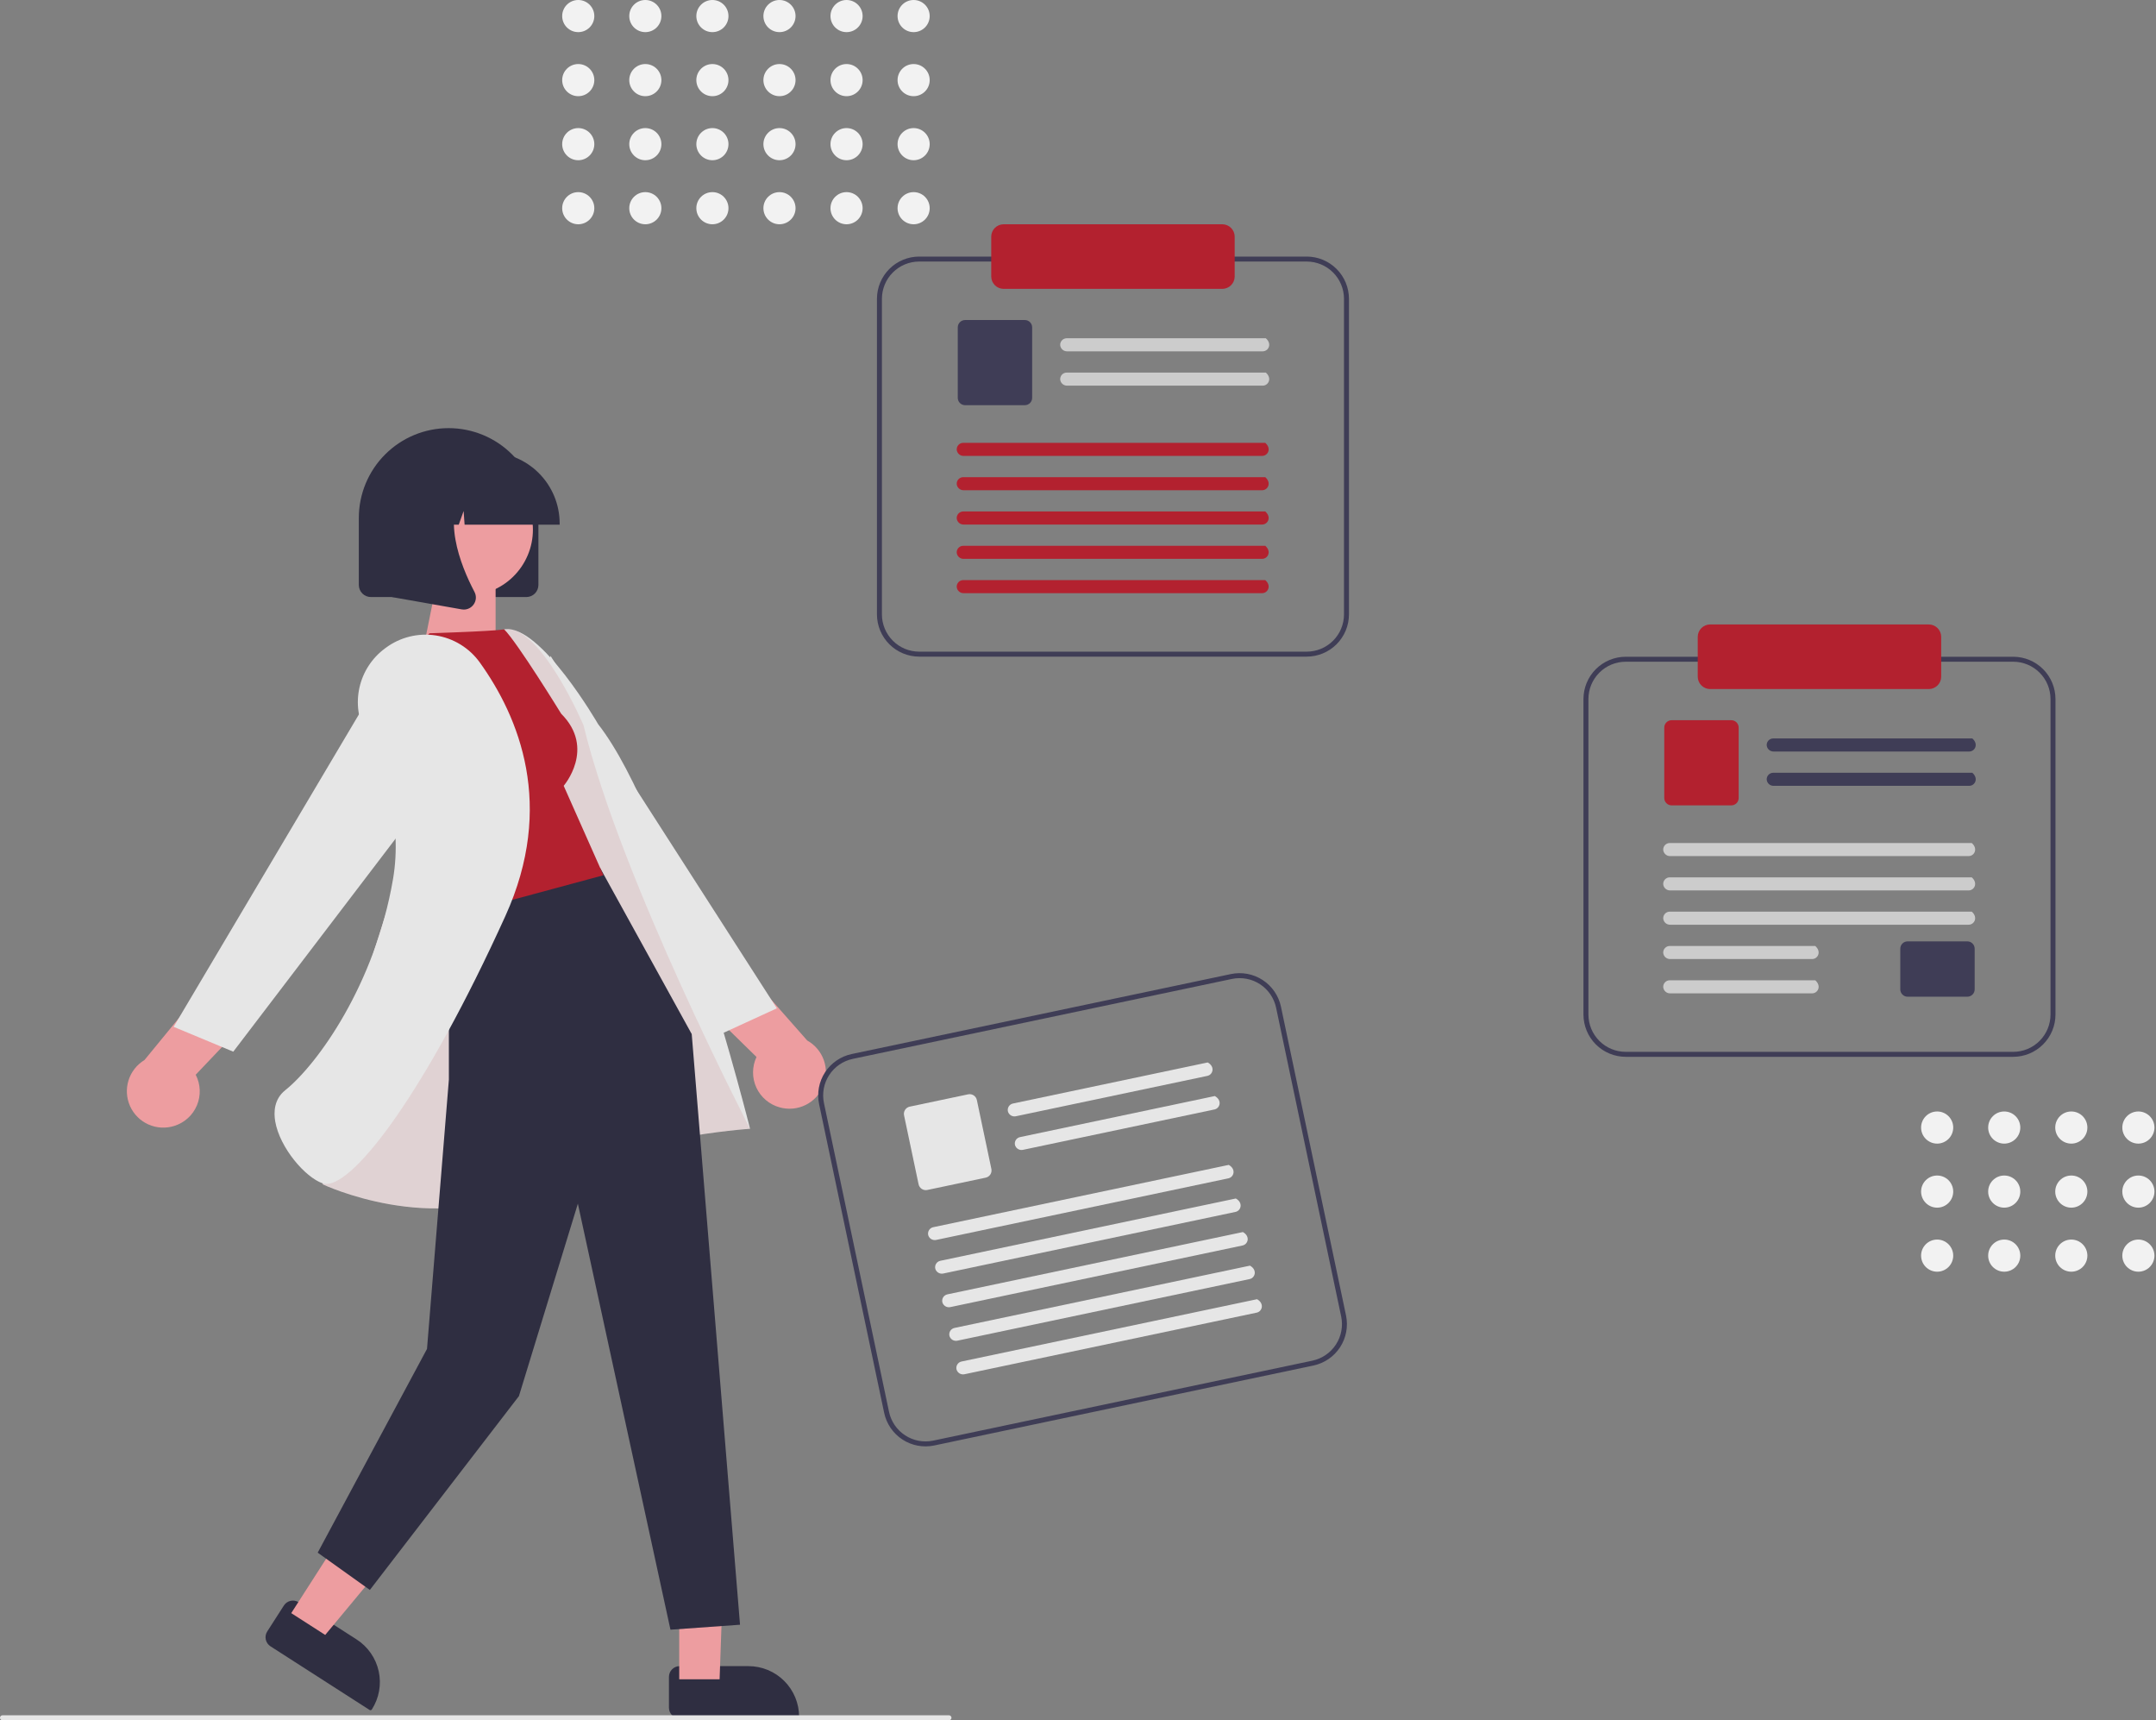 <svg width="801" height="639" viewBox="0 0 801 639" fill="none" xmlns="http://www.w3.org/2000/svg">
<rect x="0" y="0" width="801" height="639" fill="#808080" stroke="none"/>
<g clip-path="url(#clip0_6284_441)">
<path d="M195.55 221.768H137.792C136.604 221.767 135.465 221.294 134.624 220.454C133.784 219.614 133.312 218.475 133.311 217.287V192.387C133.311 183.539 136.825 175.054 143.082 168.797C149.338 162.541 157.823 159.026 166.671 159.026C175.519 159.026 184.004 162.541 190.26 168.797C196.517 175.054 200.032 183.539 200.032 192.387V217.287C200.03 218.475 199.558 219.614 198.717 220.454C197.877 221.294 196.738 221.767 195.55 221.768Z" fill="#2F2E41"/>
<path d="M248.525 622.868C248.525 620.659 250.315 618.868 252.525 618.868H278.061C283.053 618.868 287.84 620.851 291.37 624.38C294.9 627.91 296.884 632.697 296.884 637.689V637.689C296.884 638.027 296.61 638.302 296.271 638.302H252.525C250.316 638.302 248.525 636.511 248.525 634.302L248.525 622.868Z" fill="#2F2E41"/>
<path d="M105.465 596.361C106.658 594.502 109.133 593.963 110.992 595.156L132.481 608.952C136.681 611.65 139.638 615.905 140.701 620.782C141.764 625.659 140.847 630.759 138.15 634.96V634.96C137.968 635.244 137.589 635.327 137.305 635.145L100.492 611.51C98.633 610.317 98.094 607.842 99.287 605.983L105.465 596.361Z" fill="#2F2E41"/>
<path d="M289.7 411.331C292.89 412.219 296.295 411.905 299.27 410.449C302.244 408.993 304.581 406.497 305.837 403.433C307.093 400.369 307.181 396.951 306.085 393.826C304.989 390.701 302.784 388.088 299.889 386.48L271.189 353.914L246.91 359.159L281.057 392.605C280.218 394.383 279.778 396.324 279.77 398.29C279.761 400.257 280.184 402.201 281.009 403.986C281.833 405.772 283.039 407.355 284.541 408.623C286.044 409.892 287.806 410.816 289.704 411.33L289.7 411.331Z" fill="#ED9DA0"/>
<path d="M195.262 294.745L266.806 384.545L288.614 374.533L204.522 243.619L195.262 294.745Z" fill="#E6E6E6"/>
<path d="M64.739 418.216C61.583 419.216 58.169 419.023 55.146 417.674C52.122 416.325 49.699 413.913 48.334 410.896C46.97 407.879 46.76 404.467 47.744 401.306C48.728 398.144 50.837 395.454 53.672 393.744L81.198 360.177L105.648 364.554L72.709 399.195C73.612 400.942 74.12 402.866 74.198 404.831C74.277 406.796 73.923 408.754 73.163 410.567C72.403 412.381 71.254 414.006 69.798 415.327C68.341 416.648 66.613 417.635 64.734 418.216H64.739Z" fill="#ED9DA0"/>
<path d="M252.348 565.917L269.399 565.649L267.348 623.764H252.348V565.917Z" fill="#ED9DA0"/>
<path d="M139.453 550.504L158.079 562.458L120.821 607.282L108.2 599.182L139.453 550.504Z" fill="#ED9DA0"/>
<path d="M132.816 373.043C132.816 373.043 174.201 235.588 187.501 233.731C200.801 231.874 222.23 269 222.23 269C250.014 304.449 278.664 419.278 278.664 419.278C278.664 419.278 230.904 422.267 195.991 440.842C161.078 459.417 119.876 439.902 119.876 439.902L132.816 373.043Z" fill="#E6E6E6"/>
<path opacity="0.1" d="M132.816 373.043C132.816 373.043 174.201 235.588 187.501 233.731C200.801 231.874 216.788 269.377 216.788 269.377C230.632 326.601 278.665 419.277 278.665 419.277C278.665 419.277 230.905 422.266 195.992 440.841C161.079 459.416 119.877 439.901 119.877 439.901L132.816 373.043Z" fill="#B3212F"/>
<path d="M166.77 331.918V400.988L158.641 501.041L118.031 576.724L137.413 590.568L192.791 518.578L214.691 447.095L249.091 605.336L274.934 603.49L256.991 384.092L222.933 322.336L166.77 331.918Z" fill="#2F2E41"/>
<path d="M162.629 214.409H184.129V238.409H157.81L162.629 214.409Z" fill="#ED9DA0"/>
<path d="M208.498 265.112C221.42 278.034 209.421 291.878 209.421 291.878L224.188 325.105L166.041 340.795L145.721 249.995L159.565 235.228C187.254 234.305 187.265 233.728 187.265 233.728C192.121 238.479 208.498 265.112 208.498 265.112Z" fill="#B3212F"/>
<path d="M143.058 240.825C138.251 244.36 134.879 249.509 133.561 255.329C132.243 261.148 133.066 267.248 135.88 272.51C142.542 285.226 149.707 304.925 146.012 326.549C139.326 365.685 117.893 395.419 105.954 404.968C101.798 408.292 101.654 413.133 102.263 416.609C103.963 426.319 113.382 437.338 119.894 439.547C120.333 439.692 120.792 439.764 121.254 439.761C131.833 439.761 157.854 406.072 187.754 340.256C206.377 299.266 192.861 266.401 178.243 246.047C176.324 243.384 173.896 241.128 171.099 239.41C168.302 237.691 165.192 236.545 161.949 236.038C158.706 235.53 155.395 235.671 152.207 236.452C149.018 237.233 146.017 238.639 143.376 240.589L143.058 240.825Z" fill="#E6E6E6"/>
<path d="M170.641 280.453L86.666 390.636L64.515 381.406L143.89 247.576L170.641 280.453Z" fill="#E6E6E6"/>
<path d="M194.987 208.465C201.467 196.612 197.111 181.751 185.258 175.271C173.405 168.792 158.543 173.148 152.064 185.001C145.585 196.854 149.941 211.715 161.794 218.195C173.647 224.674 188.508 220.318 194.987 208.465Z" fill="#ED9DA0"/>
<path d="M207.923 194.881H172.609L172.247 189.81L170.436 194.881H164.998L164.28 184.831L160.691 194.881H150.164V194.381C150.172 187.384 152.954 180.676 157.902 175.729C162.849 170.782 169.557 167.999 176.553 167.991H181.532C188.529 167.998 195.237 170.781 200.184 175.729C205.132 180.676 207.914 187.384 207.922 194.381L207.923 194.881Z" fill="#2F2E41"/>
<path d="M172.316 226.415C172.05 226.415 171.785 226.391 171.523 226.345L145.662 221.783V179.041H174.13L173.43 179.863C163.624 191.3 171.012 209.844 176.288 219.88C176.677 220.615 176.85 221.445 176.788 222.274C176.726 223.103 176.431 223.898 175.937 224.567C175.523 225.14 174.979 225.606 174.349 225.927C173.72 226.249 173.023 226.416 172.316 226.415Z" fill="#2F2E41"/>
<path d="M487.962 507.213L347.075 536.913C343.003 537.766 338.759 536.97 335.274 534.698C331.789 532.426 329.348 528.864 328.486 524.795L304.31 410.095C303.456 406.023 304.253 401.78 306.524 398.295C308.796 394.81 312.357 392.368 316.427 391.506L457.314 361.806C461.385 360.952 465.629 361.749 469.114 364.021C472.599 366.292 475.04 369.853 475.903 373.923L500.079 488.623C500.932 492.694 500.136 496.938 497.864 500.423C495.593 503.909 492.031 506.35 487.962 507.213ZM316.808 393.313C313.217 394.074 310.076 396.228 308.072 399.302C306.067 402.377 305.364 406.121 306.117 409.713L330.293 524.413C331.054 528.004 333.209 531.146 336.285 533.15C339.36 535.155 343.105 535.857 346.698 535.103L487.585 505.403C491.175 504.642 494.317 502.488 496.321 499.413C498.325 496.339 499.028 492.595 498.276 489.003L474.098 374.308C473.337 370.717 471.183 367.575 468.108 365.571C465.034 363.567 461.29 362.863 457.698 363.616L316.808 393.313Z" fill="#3F3D56"/>
<path d="M448.56 399.627L377.46 414.614C376.838 414.758 376.184 414.661 375.63 414.342C375.077 414.022 374.666 413.505 374.479 412.894C374.394 412.575 374.375 412.243 374.423 411.917C374.471 411.591 374.585 411.278 374.757 410.997C374.93 410.717 375.158 410.474 375.427 410.284C375.697 410.095 376.002 409.962 376.324 409.894L448.7 394.637C451.526 396.23 450.633 399.192 448.56 399.629V399.627Z" fill="#E6E6E6"/>
<path d="M451.189 412.101L380.089 427.088C379.467 427.232 378.813 427.135 378.259 426.816C377.706 426.497 377.294 425.979 377.108 425.368C377.023 425.049 377.004 424.717 377.052 424.391C377.1 424.065 377.214 423.752 377.386 423.472C377.559 423.191 377.787 422.948 378.056 422.759C378.325 422.569 378.631 422.436 378.953 422.368L451.332 407.112C454.158 408.705 453.265 411.667 451.192 412.104L451.189 412.101Z" fill="#E6E6E6"/>
<path d="M366.211 437.43L344.511 442.004C343.802 442.153 343.063 442.014 342.457 441.619C341.85 441.223 341.425 440.603 341.275 439.895L335.875 414.287C335.726 413.578 335.865 412.84 336.26 412.233C336.655 411.626 337.275 411.201 337.984 411.051L359.684 406.477C360.392 406.329 361.131 406.467 361.738 406.863C362.344 407.258 362.769 407.878 362.92 408.586L368.32 434.194C368.468 434.903 368.33 435.642 367.934 436.248C367.539 436.855 366.919 437.28 366.211 437.43Z" fill="#E6E6E6"/>
<path d="M456.366 437.681L347.848 460.551C347.225 460.695 346.572 460.598 346.018 460.279C345.465 459.96 345.053 459.442 344.867 458.831C344.782 458.513 344.763 458.18 344.811 457.854C344.859 457.528 344.972 457.215 345.145 456.935C345.318 456.654 345.545 456.411 345.815 456.222C346.084 456.032 346.389 455.899 346.712 455.831L456.506 432.688C459.332 434.281 458.439 437.243 456.366 437.68V437.681Z" fill="#E6E6E6"/>
<path d="M458.995 450.157L350.477 473.031C349.854 473.175 349.2 473.078 348.647 472.759C348.094 472.44 347.682 471.922 347.496 471.311C347.411 470.993 347.392 470.66 347.44 470.334C347.488 470.008 347.601 469.695 347.774 469.415C347.946 469.134 348.174 468.891 348.444 468.702C348.713 468.512 349.018 468.379 349.341 468.311L459.135 445.168C461.961 446.761 461.068 449.723 458.995 450.16V450.157Z" fill="#E6E6E6"/>
<path d="M461.623 462.624L353.106 485.498C352.483 485.642 351.829 485.545 351.276 485.226C350.722 484.907 350.311 484.389 350.125 483.778C350.04 483.459 350.021 483.127 350.069 482.801C350.117 482.475 350.23 482.162 350.403 481.882C350.575 481.601 350.803 481.358 351.073 481.169C351.342 480.979 351.647 480.846 351.97 480.778L461.763 457.632C464.59 459.225 463.696 462.187 461.623 462.624Z" fill="#E6E6E6"/>
<path d="M464.252 475.099L355.733 497.973C355.11 498.117 354.457 498.02 353.904 497.7C353.35 497.381 352.939 496.864 352.753 496.253C352.668 495.934 352.649 495.602 352.697 495.276C352.744 494.95 352.858 494.637 353.031 494.357C353.203 494.076 353.431 493.833 353.701 493.644C353.97 493.454 354.275 493.321 354.598 493.253L464.392 470.11C467.218 471.703 466.325 474.665 464.252 475.102V475.099Z" fill="#E6E6E6"/>
<path d="M466.879 487.567L358.362 510.441C357.74 510.585 357.086 510.488 356.533 510.168C355.98 509.849 355.569 509.332 355.382 508.721C355.298 508.402 355.279 508.07 355.326 507.744C355.374 507.418 355.488 507.105 355.661 506.824C355.833 506.544 356.061 506.301 356.331 506.111C356.6 505.922 356.905 505.789 357.227 505.721L467.021 482.578C469.847 484.171 468.954 487.133 466.881 487.57L466.879 487.567Z" fill="#E6E6E6"/>
<path d="M485.479 243.9H341.496C337.336 243.895 333.348 242.24 330.406 239.299C327.465 236.358 325.81 232.37 325.806 228.21V110.99C325.81 106.83 327.465 102.842 330.406 99.901C333.348 96.959 337.336 95.305 341.496 95.3H485.479C489.638 95.305 493.626 96.959 496.568 99.901C499.509 102.842 501.164 106.83 501.169 110.99V228.207C501.164 232.367 499.509 236.355 496.568 239.296C493.626 242.237 489.638 243.892 485.479 243.897V243.9ZM341.496 97.146C337.825 97.15 334.306 98.61 331.711 101.205C329.116 103.801 327.656 107.319 327.652 110.99V228.207C327.656 231.877 329.116 235.396 331.711 237.991C334.306 240.587 337.825 242.047 341.496 242.051H485.479C489.149 242.047 492.668 240.587 495.263 237.991C497.859 235.396 499.318 231.877 499.323 228.207V110.99C499.318 107.319 497.859 103.801 495.263 101.205C492.668 98.61 489.149 97.15 485.479 97.146H341.496Z" fill="#3F3D56"/>
<path d="M469.114 130.5H396.448C395.809 130.513 395.189 130.283 394.714 129.856C394.238 129.429 393.942 128.837 393.886 128.2C393.869 127.871 393.918 127.541 394.032 127.232C394.146 126.922 394.322 126.639 394.548 126.4C394.775 126.161 395.048 125.97 395.351 125.84C395.654 125.709 395.981 125.642 396.31 125.642H470.28C472.717 127.783 471.232 130.498 469.113 130.498L469.114 130.5Z" fill="#CCCCCC"/>
<path d="M469.114 143.247H396.448C395.809 143.26 395.189 143.03 394.714 142.603C394.238 142.176 393.942 141.584 393.886 140.947C393.869 140.618 393.918 140.288 394.032 139.979C394.146 139.669 394.322 139.386 394.548 139.147C394.775 138.908 395.048 138.717 395.351 138.587C395.654 138.456 395.981 138.389 396.31 138.389H470.28C472.717 140.53 471.232 143.245 469.113 143.245L469.114 143.247Z" fill="#CCCCCC"/>
<path d="M380.738 150.504H358.561C357.837 150.503 357.143 150.215 356.631 149.703C356.119 149.191 355.831 148.497 355.83 147.773V121.602C355.831 120.878 356.119 120.184 356.631 119.672C357.143 119.16 357.837 118.872 358.561 118.871H380.738C381.462 118.872 382.156 119.16 382.668 119.672C383.18 120.184 383.468 120.878 383.469 121.602V147.773C383.468 148.497 383.18 149.191 382.668 149.703C382.156 150.215 381.462 150.503 380.738 150.504Z" fill="#3F3D56"/>
<path d="M468.903 169.344H358.003C357.364 169.357 356.744 169.126 356.268 168.699C355.793 168.272 355.497 167.681 355.441 167.044C355.423 166.714 355.473 166.385 355.587 166.075C355.701 165.766 355.877 165.483 356.103 165.243C356.33 165.004 356.604 164.813 356.907 164.683C357.21 164.553 357.536 164.486 357.866 164.486H470.07C472.507 166.627 471.022 169.342 468.903 169.342V169.344Z" fill="#B3212F"/>
<path d="M468.903 182.094H358.003C357.364 182.107 356.744 181.876 356.268 181.449C355.793 181.022 355.497 180.431 355.441 179.794C355.423 179.464 355.473 179.135 355.587 178.825C355.701 178.516 355.877 178.233 356.103 177.993C356.33 177.754 356.604 177.563 356.907 177.433C357.21 177.303 357.536 177.236 357.866 177.236H470.07C472.507 179.379 471.022 182.094 468.903 182.094Z" fill="#B3212F"/>
<path d="M468.903 194.836H358.003C357.364 194.849 356.744 194.619 356.268 194.192C355.792 193.765 355.497 193.173 355.441 192.536C355.423 192.207 355.473 191.877 355.587 191.568C355.701 191.258 355.876 190.975 356.103 190.736C356.33 190.497 356.603 190.306 356.906 190.176C357.209 190.045 357.535 189.978 357.865 189.978H470.07C472.507 192.121 471.022 194.836 468.903 194.836Z" fill="#B3212F"/>
<path d="M468.903 207.585H358.003C357.364 207.598 356.744 207.368 356.268 206.941C355.792 206.514 355.497 205.922 355.441 205.285C355.423 204.956 355.473 204.626 355.587 204.317C355.701 204.007 355.876 203.724 356.103 203.485C356.33 203.246 356.603 203.055 356.906 202.925C357.209 202.794 357.535 202.727 357.865 202.727H470.07C472.507 204.868 471.022 207.583 468.903 207.583V207.585Z" fill="#B3212F"/>
<path d="M468.903 220.327H358.003C357.364 220.34 356.744 220.109 356.268 219.682C355.793 219.255 355.497 218.663 355.441 218.027C355.423 217.697 355.473 217.368 355.587 217.058C355.701 216.749 355.877 216.466 356.103 216.226C356.33 215.987 356.604 215.796 356.907 215.666C357.21 215.536 357.536 215.469 357.866 215.469H470.07C472.507 217.612 471.022 220.327 468.903 220.327Z" fill="#B3212F"/>
<path d="M454.099 83.302C455.322 83.303 456.495 83.79 457.361 84.655C458.226 85.52 458.712 86.693 458.714 87.917V102.684C458.713 103.908 458.227 105.082 457.362 105.948C456.496 106.813 455.323 107.3 454.099 107.302H372.878C371.654 107.3 370.481 106.814 369.616 105.949C368.751 105.083 368.264 103.91 368.263 102.687V87.917C368.264 86.693 368.751 85.52 369.616 84.655C370.481 83.79 371.654 83.303 372.878 83.302" fill="#B3212F"/>
<path d="M747.962 392.545H603.979C599.819 392.54 595.831 390.885 592.89 387.944C589.948 385.003 588.294 381.015 588.289 376.855V259.635C588.294 255.475 589.948 251.487 592.89 248.546C595.831 245.604 599.819 243.95 603.979 243.945H747.962C752.122 243.95 756.11 245.604 759.051 248.546C761.993 251.487 763.647 255.475 763.652 259.635V376.852C763.648 381.012 761.994 385.001 759.052 387.943C756.111 390.885 752.122 392.54 747.962 392.545ZM603.979 245.791C600.309 245.795 596.79 247.255 594.195 249.85C591.599 252.446 590.139 255.964 590.135 259.635V376.852C590.139 380.522 591.599 384.041 594.195 386.636C596.79 389.232 600.309 390.692 603.979 390.696H747.962C751.632 390.692 755.151 389.232 757.747 386.636C760.342 384.041 761.802 380.522 761.806 376.852V259.635C761.802 255.964 760.342 252.446 757.747 249.85C755.151 247.255 751.632 245.795 747.962 245.791H603.979Z" fill="#3F3D56"/>
<path d="M731.596 279.145H658.93C658.291 279.158 657.67 278.927 657.195 278.5C656.719 278.073 656.423 277.481 656.368 276.845C656.35 276.515 656.4 276.186 656.514 275.876C656.628 275.567 656.803 275.284 657.03 275.044C657.257 274.805 657.53 274.614 657.833 274.484C658.137 274.354 658.463 274.287 658.793 274.287H732.763C735.2 276.428 733.715 279.143 731.596 279.143V279.145Z" fill="#3F3D56"/>
<path d="M731.596 291.891H658.93C658.291 291.904 657.671 291.673 657.195 291.246C656.719 290.819 656.424 290.227 656.368 289.591C656.35 289.261 656.4 288.932 656.514 288.622C656.628 288.313 656.803 288.03 657.03 287.79C657.257 287.551 657.53 287.36 657.833 287.23C658.137 287.1 658.463 287.033 658.793 287.033H732.763C735.2 289.174 733.715 291.889 731.596 291.889V291.891Z" fill="#3F3D56"/>
<path d="M643.221 299.148H621.044C620.32 299.147 619.626 298.859 619.114 298.347C618.602 297.835 618.314 297.141 618.313 296.417V270.246C618.314 269.522 618.602 268.827 619.114 268.315C619.626 267.803 620.32 267.515 621.044 267.515H643.221C643.945 267.516 644.639 267.804 645.151 268.316C645.663 268.828 645.951 269.522 645.953 270.246V296.417C645.952 297.141 645.664 297.835 645.152 298.347C644.64 298.859 643.946 299.147 643.221 299.148Z" fill="#B3212F"/>
<path d="M730.903 370.221H708.726C708.002 370.22 707.308 369.932 706.796 369.42C706.284 368.908 705.996 368.214 705.995 367.49V352.39C705.996 351.666 706.284 350.971 706.796 350.459C707.308 349.947 708.002 349.659 708.726 349.659H730.903C731.627 349.66 732.321 349.948 732.833 350.46C733.345 350.972 733.633 351.666 733.634 352.39V367.49C733.633 368.214 733.345 368.908 732.833 369.42C732.321 369.932 731.627 370.22 730.903 370.221Z" fill="#3F3D56"/>
<path d="M731.385 317.989H620.485C619.846 318.002 619.226 317.771 618.751 317.344C618.275 316.917 617.979 316.326 617.923 315.689C617.906 315.36 617.955 315.03 618.069 314.721C618.183 314.411 618.359 314.128 618.586 313.889C618.812 313.649 619.086 313.459 619.388 313.328C619.691 313.198 620.018 313.131 620.347 313.131H732.552C734.989 315.272 733.504 317.987 731.385 317.987V317.989Z" fill="#CCCCCC"/>
<path d="M731.385 330.739H620.485C619.846 330.752 619.226 330.522 618.75 330.095C618.275 329.668 617.979 329.076 617.923 328.439C617.906 328.11 617.955 327.78 618.069 327.471C618.183 327.161 618.359 326.878 618.586 326.639C618.812 326.399 619.086 326.209 619.388 326.078C619.691 325.948 620.018 325.881 620.347 325.881H732.552C734.989 328.024 733.504 330.739 731.385 330.739Z" fill="#CCCCCC"/>
<path d="M731.385 343.48H620.485C619.846 343.493 619.226 343.262 618.75 342.835C618.275 342.408 617.979 341.816 617.923 341.18C617.906 340.85 617.955 340.521 618.069 340.211C618.183 339.902 618.359 339.619 618.586 339.38C618.812 339.14 619.086 338.95 619.388 338.819C619.691 338.689 620.018 338.622 620.347 338.622H732.552C734.989 340.765 733.504 343.48 731.385 343.48Z" fill="#CCCCCC"/>
<path d="M673.238 356.229H620.483C619.844 356.242 619.224 356.011 618.748 355.584C618.273 355.157 617.977 354.565 617.921 353.929C617.904 353.599 617.953 353.27 618.067 352.96C618.181 352.651 618.357 352.368 618.584 352.129C618.81 351.889 619.084 351.699 619.387 351.568C619.689 351.438 620.016 351.371 620.345 351.371H674.404C676.841 353.512 675.356 356.227 673.237 356.227L673.238 356.229Z" fill="#CCCCCC"/>
<path d="M673.238 368.972H620.483C619.844 368.985 619.224 368.754 618.749 368.327C618.273 367.9 617.977 367.308 617.921 366.672C617.904 366.342 617.953 366.013 618.067 365.704C618.181 365.394 618.357 365.111 618.584 364.872C618.81 364.632 619.084 364.442 619.387 364.311C619.689 364.181 620.016 364.114 620.345 364.114H674.404C676.842 366.257 675.357 368.972 673.238 368.972Z" fill="#CCCCCC"/>
<path d="M716.582 255.946H635.361C634.138 255.944 632.964 255.458 632.099 254.593C631.234 253.727 630.747 252.554 630.746 251.331V236.561C630.747 235.337 631.234 234.164 632.099 233.299C632.964 232.434 634.138 231.947 635.361 231.946H716.582C717.806 231.947 718.979 232.434 719.844 233.299C720.709 234.164 721.196 235.337 721.197 236.561V251.328C721.197 252.552 720.71 253.726 719.845 254.592C718.98 255.457 717.806 255.944 716.582 255.946Z" fill="#B3212F"/>
<path d="M352.573 638.974H0.923C0.678 638.974 0.443 638.877 0.27 638.704C0.097 638.531 0 638.296 0 638.051C0 637.806 0.097 637.571 0.27 637.398C0.443 637.225 0.678 637.128 0.923 637.128H352.573C352.818 637.128 353.053 637.225 353.226 637.398C353.399 637.571 353.496 637.806 353.496 638.051C353.496 638.296 353.399 638.531 353.226 638.704C353.053 638.877 352.818 638.974 352.573 638.974Z" fill="#E6E6E6"/>
<path d="M214.833 11.938C218.13 11.938 220.802 9.266 220.802 5.969C220.802 2.672 218.13 0 214.833 0C211.537 0 208.864 2.672 208.864 5.969C208.864 9.266 211.537 11.938 214.833 11.938Z" fill="#F2F2F2"/>
<path d="M214.833 35.726C218.13 35.726 220.802 33.054 220.802 29.757C220.802 26.46 218.13 23.788 214.833 23.788C211.537 23.788 208.864 26.46 208.864 29.757C208.864 33.054 211.537 35.726 214.833 35.726Z" fill="#F2F2F2"/>
<path d="M214.833 59.514C218.13 59.514 220.802 56.842 220.802 53.545C220.802 50.249 218.13 47.576 214.833 47.576C211.537 47.576 208.864 50.249 208.864 53.545C208.864 56.842 211.537 59.514 214.833 59.514Z" fill="#F2F2F2"/>
<path d="M214.833 83.302C218.13 83.302 220.802 80.629 220.802 77.333C220.802 74.036 218.13 71.364 214.833 71.364C211.537 71.364 208.864 74.036 208.864 77.333C208.864 80.629 211.537 83.302 214.833 83.302Z" fill="#F2F2F2"/>
<path d="M239.753 11.938C243.05 11.938 245.722 9.266 245.722 5.969C245.722 2.672 243.05 0 239.753 0C236.457 0 233.784 2.672 233.784 5.969C233.784 9.266 236.457 11.938 239.753 11.938Z" fill="#F2F2F2"/>
<path d="M239.753 35.726C243.05 35.726 245.722 33.054 245.722 29.757C245.722 26.46 243.05 23.788 239.753 23.788C236.457 23.788 233.784 26.46 233.784 29.757C233.784 33.054 236.457 35.726 239.753 35.726Z" fill="#F2F2F2"/>
<path d="M239.753 59.514C243.05 59.514 245.722 56.842 245.722 53.545C245.722 50.249 243.05 47.576 239.753 47.576C236.457 47.576 233.784 50.249 233.784 53.545C233.784 56.842 236.457 59.514 239.753 59.514Z" fill="#F2F2F2"/>
<path d="M239.753 83.302C243.05 83.302 245.722 80.629 245.722 77.333C245.722 74.036 243.05 71.364 239.753 71.364C236.457 71.364 233.784 74.036 233.784 77.333C233.784 80.629 236.457 83.302 239.753 83.302Z" fill="#F2F2F2"/>
<path d="M264.673 11.938C267.97 11.938 270.642 9.266 270.642 5.969C270.642 2.672 267.97 0 264.673 0C261.377 0 258.704 2.672 258.704 5.969C258.704 9.266 261.377 11.938 264.673 11.938Z" fill="#F2F2F2"/>
<path d="M264.673 35.726C267.97 35.726 270.642 33.054 270.642 29.757C270.642 26.46 267.97 23.788 264.673 23.788C261.377 23.788 258.704 26.46 258.704 29.757C258.704 33.054 261.377 35.726 264.673 35.726Z" fill="#F2F2F2"/>
<path d="M264.673 59.514C267.97 59.514 270.642 56.842 270.642 53.545C270.642 50.249 267.97 47.576 264.673 47.576C261.377 47.576 258.704 50.249 258.704 53.545C258.704 56.842 261.377 59.514 264.673 59.514Z" fill="#F2F2F2"/>
<path d="M264.673 83.302C267.97 83.302 270.642 80.629 270.642 77.333C270.642 74.036 267.97 71.364 264.673 71.364C261.377 71.364 258.704 74.036 258.704 77.333C258.704 80.629 261.377 83.302 264.673 83.302Z" fill="#F2F2F2"/>
<path d="M289.593 11.938C292.89 11.938 295.562 9.266 295.562 5.969C295.562 2.672 292.89 0 289.593 0C286.296 0 283.624 2.672 283.624 5.969C283.624 9.266 286.296 11.938 289.593 11.938Z" fill="#F2F2F2"/>
<path d="M289.593 35.726C292.89 35.726 295.562 33.054 295.562 29.757C295.562 26.46 292.89 23.788 289.593 23.788C286.296 23.788 283.624 26.46 283.624 29.757C283.624 33.054 286.296 35.726 289.593 35.726Z" fill="#F2F2F2"/>
<path d="M289.593 59.514C292.89 59.514 295.562 56.842 295.562 53.545C295.562 50.249 292.89 47.576 289.593 47.576C286.296 47.576 283.624 50.249 283.624 53.545C283.624 56.842 286.296 59.514 289.593 59.514Z" fill="#F2F2F2"/>
<path d="M289.593 83.302C292.89 83.302 295.562 80.629 295.562 77.333C295.562 74.036 292.89 71.364 289.593 71.364C286.296 71.364 283.624 74.036 283.624 77.333C283.624 80.629 286.296 83.302 289.593 83.302Z" fill="#F2F2F2"/>
<path d="M314.513 11.938C317.81 11.938 320.482 9.266 320.482 5.969C320.482 2.672 317.81 0 314.513 0C311.216 0 308.544 2.672 308.544 5.969C308.544 9.266 311.216 11.938 314.513 11.938Z" fill="#F2F2F2"/>
<path d="M314.513 35.726C317.81 35.726 320.482 33.054 320.482 29.757C320.482 26.46 317.81 23.788 314.513 23.788C311.216 23.788 308.544 26.46 308.544 29.757C308.544 33.054 311.216 35.726 314.513 35.726Z" fill="#F2F2F2"/>
<path d="M314.513 59.514C317.81 59.514 320.482 56.842 320.482 53.545C320.482 50.249 317.81 47.576 314.513 47.576C311.216 47.576 308.544 50.249 308.544 53.545C308.544 56.842 311.216 59.514 314.513 59.514Z" fill="#F2F2F2"/>
<path d="M314.513 83.302C317.81 83.302 320.482 80.629 320.482 77.333C320.482 74.036 317.81 71.364 314.513 71.364C311.216 71.364 308.544 74.036 308.544 77.333C308.544 80.629 311.216 83.302 314.513 83.302Z" fill="#F2F2F2"/>
<path d="M339.433 11.938C342.729 11.938 345.402 9.266 345.402 5.969C345.402 2.672 342.729 0 339.433 0C336.136 0 333.464 2.672 333.464 5.969C333.464 9.266 336.136 11.938 339.433 11.938Z" fill="#F2F2F2"/>
<path d="M339.433 35.726C342.729 35.726 345.402 33.054 345.402 29.757C345.402 26.46 342.729 23.788 339.433 23.788C336.136 23.788 333.464 26.46 333.464 29.757C333.464 33.054 336.136 35.726 339.433 35.726Z" fill="#F2F2F2"/>
<path d="M339.433 59.514C342.729 59.514 345.402 56.842 345.402 53.545C345.402 50.249 342.729 47.576 339.433 47.576C336.136 47.576 333.464 50.249 333.464 53.545C333.464 56.842 336.136 59.514 339.433 59.514Z" fill="#F2F2F2"/>
<path d="M339.433 83.302C342.729 83.302 345.402 80.629 345.402 77.333C345.402 74.036 342.729 71.364 339.433 71.364C336.136 71.364 333.464 74.036 333.464 77.333C333.464 80.629 336.136 83.302 339.433 83.302Z" fill="#F2F2F2"/>
<path d="M719.695 424.785C722.991 424.785 725.664 422.113 725.664 418.816C725.664 415.52 722.991 412.847 719.695 412.847C716.398 412.847 713.726 415.52 713.726 418.816C713.726 422.113 716.398 424.785 719.695 424.785Z" fill="#F2F2F2"/>
<path d="M719.695 448.573C722.991 448.573 725.664 445.901 725.664 442.604C725.664 439.308 722.991 436.635 719.695 436.635C716.398 436.635 713.726 439.308 713.726 442.604C713.726 445.901 716.398 448.573 719.695 448.573Z" fill="#F2F2F2"/>
<path d="M719.695 472.361C722.991 472.361 725.664 469.689 725.664 466.392C725.664 463.096 722.991 460.423 719.695 460.423C716.398 460.423 713.726 463.096 713.726 466.392C713.726 469.689 716.398 472.361 719.695 472.361Z" fill="#F2F2F2"/>
<path d="M744.615 424.785C747.911 424.785 750.584 422.113 750.584 418.816C750.584 415.52 747.911 412.847 744.615 412.847C741.318 412.847 738.646 415.52 738.646 418.816C738.646 422.113 741.318 424.785 744.615 424.785Z" fill="#F2F2F2"/>
<path d="M744.615 448.573C747.911 448.573 750.584 445.901 750.584 442.604C750.584 439.308 747.911 436.635 744.615 436.635C741.318 436.635 738.646 439.308 738.646 442.604C738.646 445.901 741.318 448.573 744.615 448.573Z" fill="#F2F2F2"/>
<path d="M744.615 472.361C747.911 472.361 750.584 469.689 750.584 466.392C750.584 463.096 747.911 460.423 744.615 460.423C741.318 460.423 738.646 463.096 738.646 466.392C738.646 469.689 741.318 472.361 744.615 472.361Z" fill="#F2F2F2"/>
<path d="M769.534 424.785C772.831 424.785 775.503 422.113 775.503 418.816C775.503 415.52 772.831 412.847 769.534 412.847C766.238 412.847 763.565 415.52 763.565 418.816C763.565 422.113 766.238 424.785 769.534 424.785Z" fill="#F2F2F2"/>
<path d="M769.534 448.573C772.831 448.573 775.503 445.901 775.503 442.604C775.503 439.308 772.831 436.635 769.534 436.635C766.238 436.635 763.565 439.308 763.565 442.604C763.565 445.901 766.238 448.573 769.534 448.573Z" fill="#F2F2F2"/>
<path d="M769.534 472.361C772.831 472.361 775.503 469.689 775.503 466.392C775.503 463.096 772.831 460.423 769.534 460.423C766.238 460.423 763.565 463.096 763.565 466.392C763.565 469.689 766.238 472.361 769.534 472.361Z" fill="#F2F2F2"/>
<path d="M794.454 424.785C797.751 424.785 800.423 422.113 800.423 418.816C800.423 415.52 797.751 412.847 794.454 412.847C791.158 412.847 788.485 415.52 788.485 418.816C788.485 422.113 791.158 424.785 794.454 424.785Z" fill="#F2F2F2"/>
<path d="M794.454 448.573C797.751 448.573 800.423 445.901 800.423 442.604C800.423 439.308 797.751 436.635 794.454 436.635C791.158 436.635 788.485 439.308 788.485 442.604C788.485 445.901 791.158 448.573 794.454 448.573Z" fill="#F2F2F2"/>
<path d="M794.454 472.361C797.751 472.361 800.423 469.689 800.423 466.392C800.423 463.096 797.751 460.423 794.454 460.423C791.158 460.423 788.485 463.096 788.485 466.392C788.485 469.689 791.158 472.361 794.454 472.361Z" fill="#F2F2F2"/>
</g>
<defs>
<clipPath id="clip0_6284_441">
<rect width="800.423" height="638.973" fill="white"/>
</clipPath>
</defs>
</svg>
